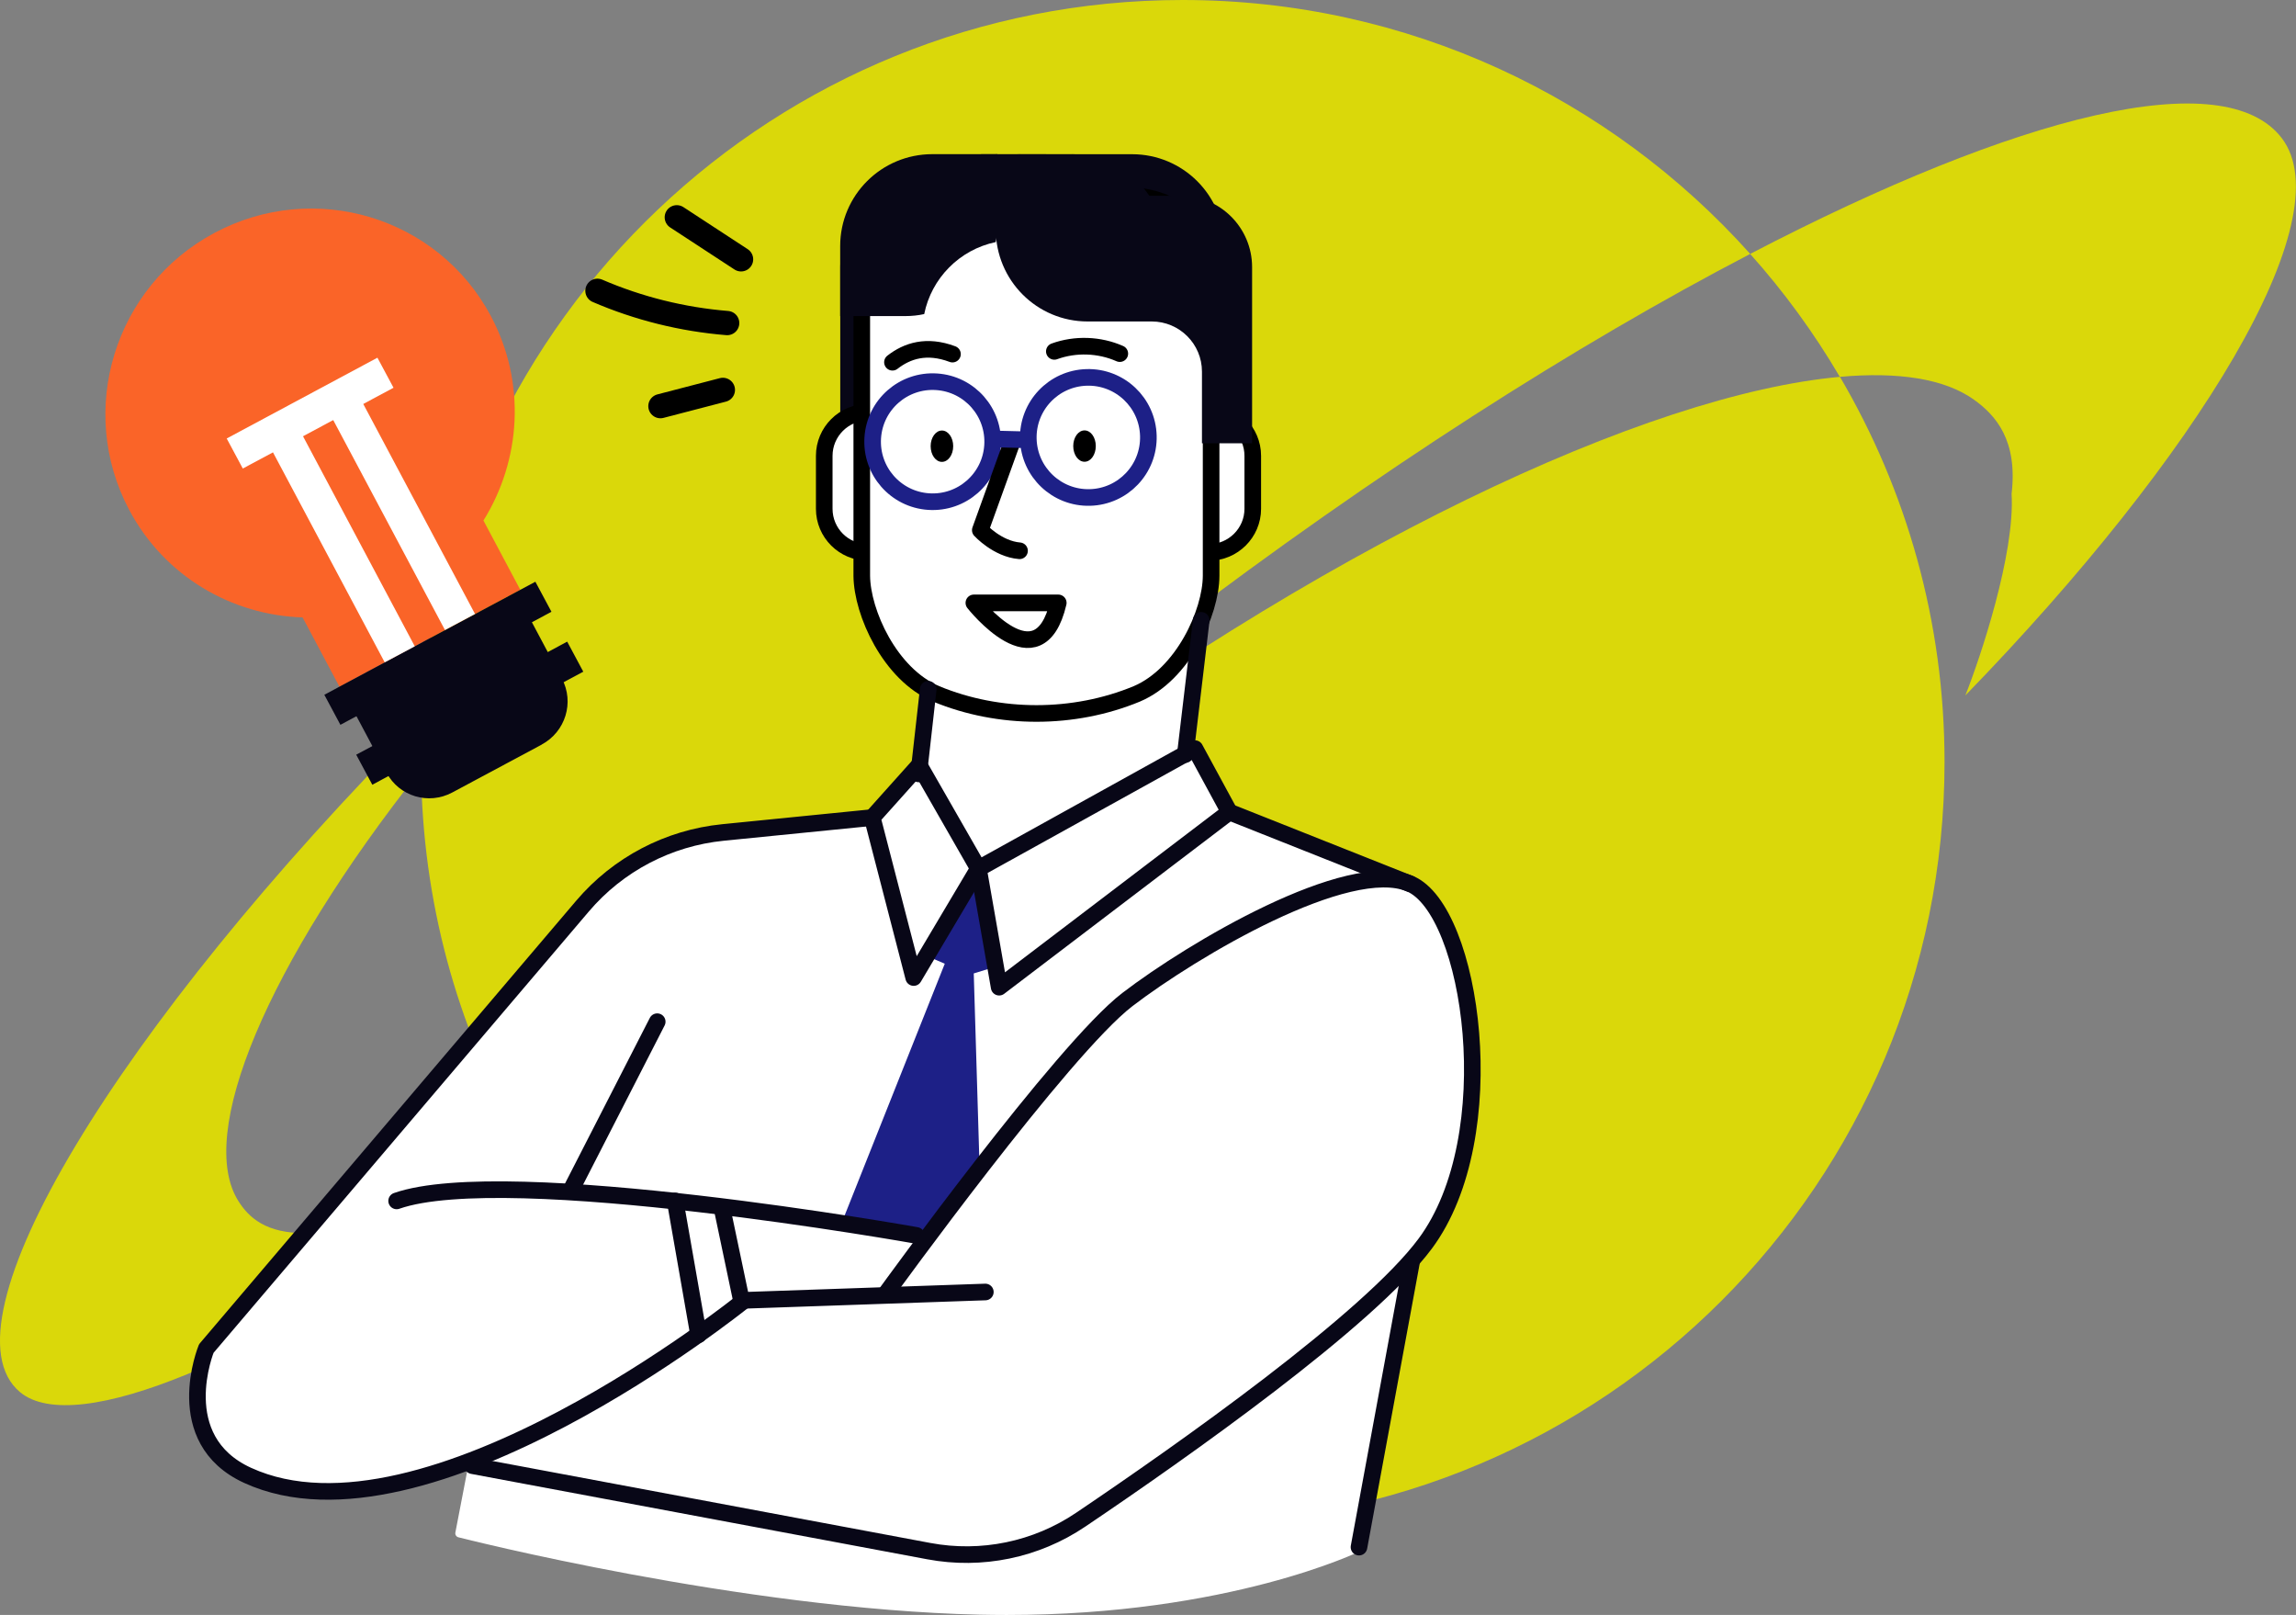 <?xml version="1.0" encoding="UTF-8"?><svg id="_レイヤー_2" xmlns="http://www.w3.org/2000/svg" width="378.7" height="266.29" viewBox="0 0 378.7 266.29"><rect x="0" y="0" width="378.7" height="266.29" fill="#808080" stroke="none"/><defs><style>.cls-1{fill:#fa6428;}.cls-2,.cls-3{fill:#fff;}.cls-4{fill:#dad80a;}.cls-5{fill:#080717;}.cls-6{fill:#1d2087;}.cls-3,.cls-7,.cls-8,.cls-9,.cls-10{stroke-linecap:round;stroke-linejoin:round;}.cls-3,.cls-7,.cls-10{stroke:#000;}.cls-3,.cls-8,.cls-9,.cls-10{stroke-width:2.74px;}.cls-7{stroke-width:4px;}.cls-7,.cls-8,.cls-9,.cls-10,.cls-11,.cls-12,.cls-13{fill:none;}.cls-8,.cls-13{stroke:#080717;}.cls-9{stroke:#1d2087;}.cls-11{stroke-linejoin:bevel;}.cls-11,.cls-12{stroke:#fff;}.cls-11,.cls-12,.cls-13{stroke-width:5.62px;}</style></defs><g id="_レイヤー_2-2"><path class="cls-4" d="m143.26,146.68l-4.22,3.4c19.82-19.36,28.38-26.97,54.28-46.66,33.61-25.56,66.66-46.61,95.36-61.55C265.67,16.18,232.26,0,195.05,0c-67.06,0-121.85,52.54-125.46,118.7C19.18,169.53-10.25,218.2,3.29,229.54c9.18,7.67,40.12-5.78,72.69-29.17-4.8,1.24-18.08,4-25.47,2.95-6.66.12-9.51-2.62-11.17-5.24-7-10.97,4.49-38.83,30.11-71.2.21,21.75,5.93,42.18,15.86,59.95-.88-2.74-1.36-5.65-1.36-8.68,0-15.7,12.73-28.42,28.42-28.42s28.42,12.73,28.42,28.42-12.73,28.42-28.42,28.42c-7.5,0-14.3-2.92-19.37-7.67,22.81,31.73,60.01,52.41,102.07,52.41,69.4,0,125.66-56.26,125.66-125.66,0-23.18-6.3-44.87-17.25-63.51-31.52,2.83-85.6,27.73-141.76,70.44-15.53,11.81-4.48,2.81-18.44,14.1Z"/><path class="cls-4" d="m376.38,22.81c-9.45-12.45-43.39-4.01-87.71,19.06,5.58,6.23,10.53,13.02,14.79,20.27,9.71-.87,17.31.32,22.13,3.77,3.62,2.59,7.23,6.72,6.2,15.52.59,9.91-5.18,27.09-7.63,33.25,38.53-39.66,62.27-78.64,52.21-91.88Z"/><path class="cls-5" d="m89.37,122.77l-14.78,7.91c-3.91,2.09-8.76.64-10.83-3.26l-7.42-13.94,28.93-15.5,7.42,13.94c2.07,3.89.58,8.74-3.33,10.84Z"/><path class="cls-1" d="m80.98,52.14c-8.73-16.4-29.16-22.55-45.64-13.72-16.48,8.82-22.75,29.27-14.02,45.68,5.85,10.99,16.95,17.34,28.59,17.71l6.08,11.43,29.83-15.98-6.08-11.43c6.17-9.91,7.09-22.7,1.24-33.68Z"/><line class="cls-13" x1="60.08" y1="126.92" x2="94.88" y2="108.28"/><line class="cls-13" x1="54.82" y1="117.04" x2="89.63" y2="98.4"/><line class="cls-11" x1="65.93" y1="107.89" x2="46.18" y2="70.78"/><line class="cls-11" x1="75.87" y1="102.56" x2="56.12" y2="65.46"/><line class="cls-12" x1="38.72" y1="74.78" x2="63.58" y2="61.46"/><path class="cls-7" d="m122.23,42.76c-3.53-2.31-7.07-4.62-10.6-6.93"/><path class="cls-7" d="m119.94,53.27c-7.37-.6-14.63-2.4-21.4-5.32"/><path class="cls-7" d="m108.93,66.97c3.43-.89,6.87-1.78,10.3-2.68"/><path class="cls-2" d="m241.31,158.76c-2-7.35-5.01-12.2-8.48-13.67,0,0,0,0-.01,0,0,0,0,0,0,0l-29.56-11.73-5.57-10.24c-.09-.16-.23-.28-.41-.33-.17-.05-.36-.03-.52.06l-.41.23,2.46-20.7c.04-.32-.16-.63-.47-.73-.31-.1-.65.04-.81.33-11.86,21.83-43.88,11.16-44.2,11.05-.2-.07-.41-.04-.59.07-.17.11-.29.3-.31.5l-1.37,12.18-7.51,8.39-24.37,2.44c-9.22.92-17.61,5.32-23.61,12.38l-62.05,72.95c-.05.05-.08.12-.11.18-.06.16-6.27,15.66,7.17,21.8,3.99,1.82,8.52,2.73,13.58,2.73,6.75,0,14.45-1.62,23.05-4.85l-2.1,10.9c-.07.36.15.7.5.79.46.12,46.62,11.86,85.96,12.76,1.51.03,3,.05,4.47.05,36.71,0,58.19-10.46,58.41-10.57.19-.09.33-.28.37-.49l8.64-46.84c.02-.09.01-.18,0-.26.81-.92,1.53-1.8,2.15-2.64,8.85-11.9,9.57-32.52,5.7-46.72Z"/><polygon class="cls-6" points="160.83 144.82 163.56 159.6 160.61 160.51 161.59 193.18 152.88 203.71 139 201.21 155.83 158.91 153.71 158 160.83 144.82"/><path class="cls-5" d="m168.26,25.43c-5.33,0-10,2.72-12.69,6.85h-5.22c-6.5,0-11.76,5.27-11.76,11.77v29.05h8.27v-11.82c0-4.57,3.71-8.27,8.28-8.27h4.82-7.65,5.06c8.38,0,15.18-6.79,15.18-15.18v-12.39h-4.29Z"/><path class="cls-3" d="m150.97,83.9c0,3.98-3.23,7.19-7.22,7.19h-.6c-3.97,0-7.2-3.21-7.2-7.19v-8.74c0-3.96,3.23-7.19,7.2-7.19h.6c2.96,0,5.49,1.77,6.61,4.28"/><path class="cls-5" d="m161.81,36.96v-11.53h24.92c8.39,0,15.18,6.79,15.18,15.15v11.55h-24.93c-8.37,0-15.16-6.79-15.16-15.17Z"/><path class="cls-3" d="m191.63,75.16c0-3.98,3.21-7.19,7.19-7.19h.6c3.97,0,7.21,3.21,7.21,7.19v8.74c0,3.96-3.25,7.19-7.21,7.19h-.6c-2.94,0-5.47-1.75-6.59-4.27"/><path class="cls-3" d="m199.76,94.95c-.02,6.02-4.64,16.25-12.27,19.47-10.39,4.3-22.68,4.3-33.07,0-7.66-3.22-12.23-13.45-12.28-19.47v-51.39c-.03-6.07,6.03-11.18,13.5-11.32h30.63c7.48.14,13.55,5.25,13.49,11.32v51.39Z"/><path class="cls-5" d="m176.84,25.43c5.33,0,10,2.72,12.72,6.85h5.21c6.48,0,11.75,5.27,11.75,11.77v29.05h-8.27v-11.82c0-4.57-3.71-8.27-8.28-8.27h-.09,2.92-13.4c-8.39,0-15.16-6.79-15.16-15.18v-12.39h12.6Z"/><path class="cls-5" d="m164.24,39.93c.18-.96.27-1.95.27-2.98v-11.53h-10.73c-8.41,0-15.2,6.79-15.2,15.15v11.55h10.75c1.06,0,2.12-.11,3.11-.33,1.2-5.94,5.85-10.63,11.79-11.87Z"/><path class="cls-10" d="m174.55,99.41h-13.92s10.71,13.65,13.92,0Z"/><path class="cls-10" d="m173.9,57.94c3.47-1.26,7.43-1.12,10.8.37"/><path class="cls-10" d="m157.1,58.39c-4.28-1.61-7.49-.54-9.9,1.34"/><path d="m177.02,73.55c0,1.43.83,2.59,1.86,2.59s1.86-1.16,1.86-2.59-.83-2.58-1.86-2.58-1.86,1.16-1.86,2.58Z"/><path d="m153.5,73.57c0,1.43.83,2.59,1.86,2.59s1.86-1.16,1.86-2.59-.83-2.58-1.86-2.58-1.86,1.16-1.86,2.58Z"/><path class="cls-9" d="m154.48,62.95c5.46.36,9.59,5.07,9.23,10.53-.36,5.46-5.07,9.59-10.53,9.23-5.46-.36-9.59-5.07-9.23-10.53.36-5.46,5.07-9.59,10.53-9.23Z"/><path class="cls-10" d="m167.05,72.56l-5.36,14.86s2.83,3.1,6.47,3.4"/><path class="cls-9" d="m189.41,71.86c.15,5.47-4.16,10.02-9.63,10.17-5.47.15-10.02-4.16-10.17-9.63s4.16-10.02,9.63-10.17c5.47-.15,10.02,4.16,10.17,9.63Z"/><line class="cls-9" x1="164.39" y1="72.39" x2="169.07" y2="72.51"/><line class="cls-8" x1="198.13" y1="102.29" x2="195.5" y2="124.42"/><line class="cls-8" x1="153.1" y1="113.66" x2="151.53" y2="127.61"/><polygon class="cls-8" points="161.38 143.22 197.09 123.44 202.77 133.9 164.8 162.78 161.38 143.22"/><polygon class="cls-8" points="143.87 134.81 151.61 126.17 161.38 143.22 150.7 161.19 143.87 134.81"/><path class="cls-8" d="m151.15,203.71s-67.54-12.05-85.73-5.69"/><path class="cls-8" d="m143.87,134.81l-24.63,2.46c-9,.9-17.3,5.25-23.16,12.14l-62.05,72.95s-6.17,14.98,6.82,20.92c29.34,13.42,81.64-28.65,81.64-28.65"/><line class="cls-8" x1="123.18" y1="214.4" x2="162.52" y2="213.04"/><line class="cls-8" x1="111.36" y1="198.03" x2="115.22" y2="220.09"/><line class="cls-8" x1="119.08" y1="199.17" x2="122.2" y2="214.02"/><line class="cls-8" x1="108.4" y1="168.47" x2="94.07" y2="196.44"/><path class="cls-8" d="m146.15,213.26s29.11-40.25,39.8-48.44c10.69-8.19,36.38-23.42,46.62-19.1,10.23,4.32,15.69,41.62,2.5,59.35-9.36,12.58-39.88,34.09-56.84,45.53-7.34,4.95-16.33,6.8-25.03,5.17l-75.27-14.09"/><line class="cls-8" x1="202.77" y1="133.9" x2="232.56" y2="145.73"/><line class="cls-8" x1="232.79" y1="208.26" x2="224.15" y2="255.11"/></g></svg>
